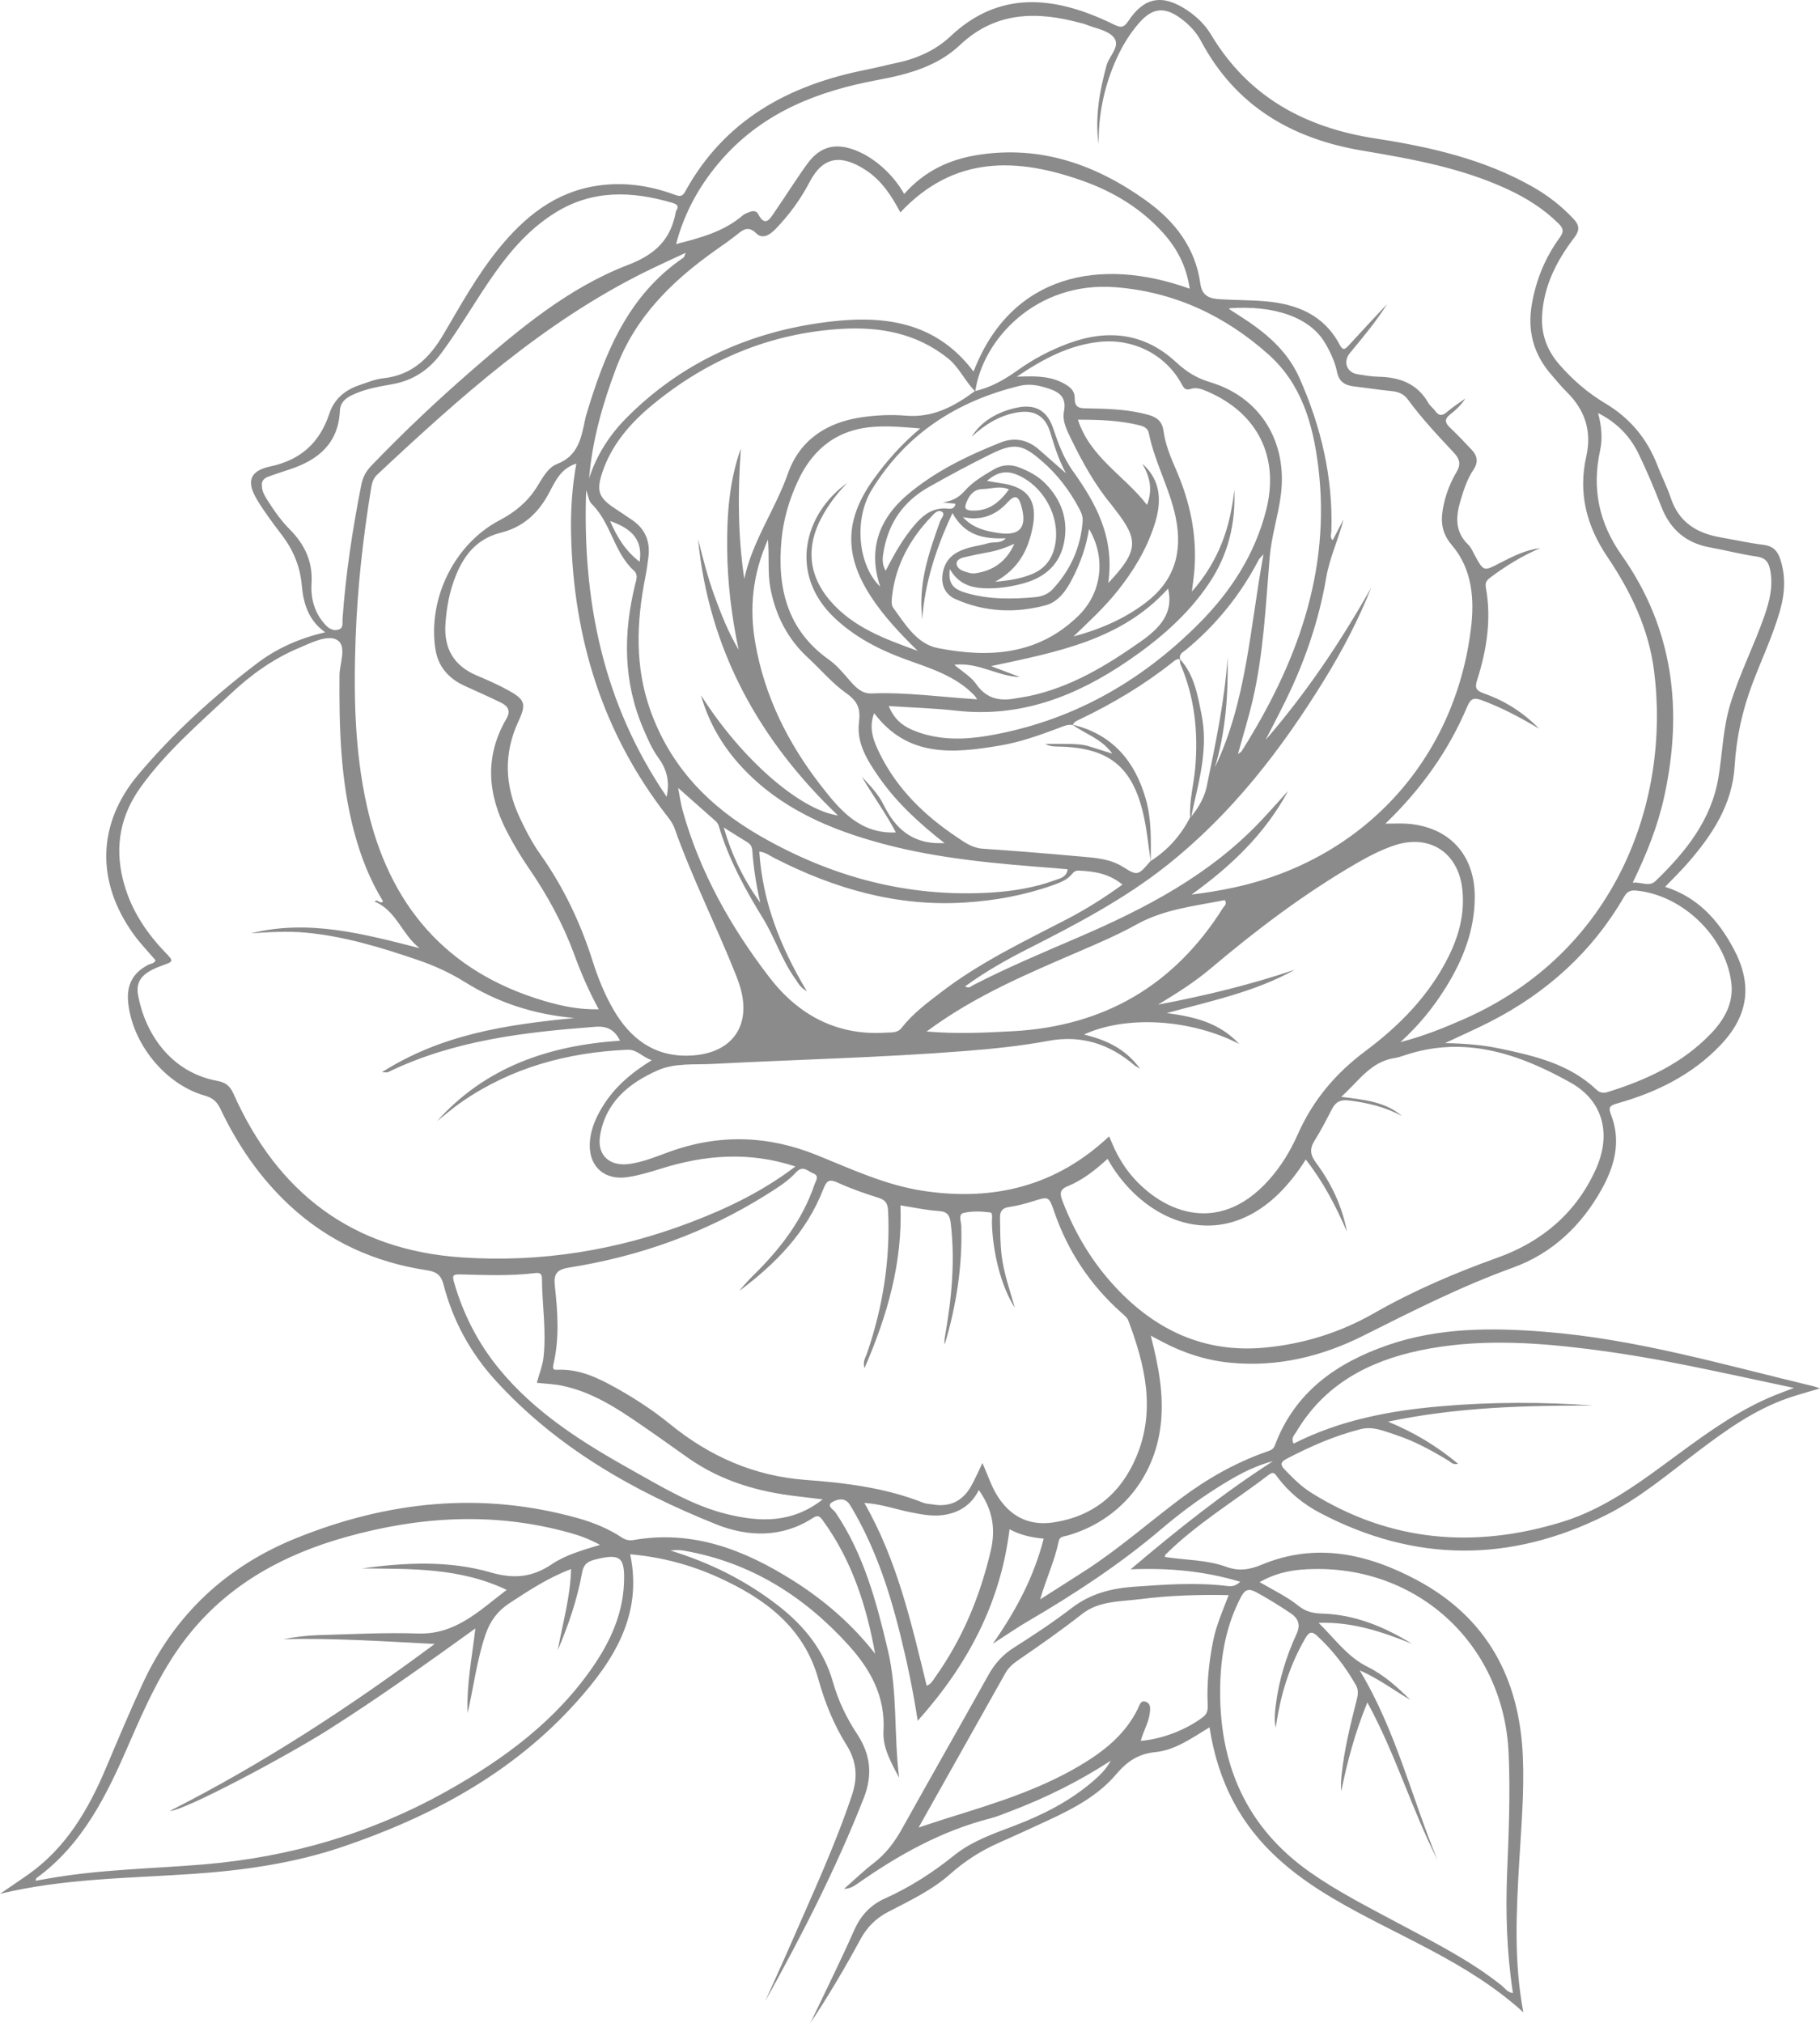 <?xml version="1.0" encoding="UTF-8"?> <svg xmlns="http://www.w3.org/2000/svg" id="Layer_1" viewBox="0 0 2884.3 3206"><path d="m0,3001.48c14.77-10.1,29.66-20.02,44.29-30.32,60.71-42.72,96.15-103.81,124.21-170.44,18.67-44.33,37.4-88.68,57.55-132.35,50.26-108.89,132.22-185.57,242.81-230.38,145.08-58.78,293.96-74.68,446.57-32.01,24.76,6.92,48.65,16.6,70.23,30.9,5.91,3.92,11.69,5.03,18.17,3.9,93.98-16.43,175.68,15.36,253.1,64.22,49.7,31.37,93.52,69.32,129.96,116.01-13.72-76.24-36.96-148.29-82.95-211.4-4.07-5.58-7.19-9.41-15.32-4.08-49.15,32.19-103.53,30.41-153.79,10.26-131.46-52.7-253.44-122.06-350.1-228.58-39.36-43.38-67.04-94.31-81.78-151.09-4.26-16.43-12.12-20.75-26.69-22.96-82.76-12.54-156.05-45.69-217.6-103.02-46.66-43.46-82.05-95.24-109.3-152.62-5.31-11.17-11.8-17.43-24.44-20.99-63.26-17.79-115.25-82.58-121.8-147.71-2.81-27.96,7.51-47.19,32.06-59.85,3.78-1.95,9.23-1.51,11.31-7.06-11.4-13.4-23.89-26.25-34.3-40.6-59.94-82.65-58.99-175.13,6.78-253.41,55.48-66.03,119.35-124.09,188.09-176.35,31.38-23.86,67.04-39.92,108.3-49.41-27.35-19.47-34.62-46.82-37.16-74.93-2.71-30.03-13.55-55.63-31.48-79.23-13.58-17.87-27.14-35.93-38.81-55.06-17.95-29.44-12.55-46.64,20.42-53.65,48.41-10.3,78.36-37.69,93.64-83.83,7.55-22.82,24.58-37.24,47.09-44.88,12.73-4.32,25.57-9.69,38.74-11.12,45.64-4.94,73.14-32.45,95.16-69.85,27.34-46.44,53.43-93.84,87.68-135.85,40.82-50.08,88.77-89.19,155.18-99.31,42.24-6.43,83.22-.6,122.99,14,7.81,2.87,12.35,3.79,16.97-4.65,62.3-113.74,164.13-168.98,286.82-193.26,15.73-3.11,31.25-7.24,46.95-10.51,32.7-6.83,62.61-19.71,87.06-42.75,75.77-71.39,162.41-65.37,257.07-19.16,11.93,5.82,16.67,7.03,24.92-5.37,24.98-37.54,53.86-42.1,91.73-17.2,15.84,10.41,29.35,23.37,38.99,39.48,59.23,98.98,149.3,147.35,260.83,164.54,86.31,13.31,171.46,32.63,248.72,76.5,24.22,13.75,45.86,30.57,64.91,50.96,9.47,10.13,9.96,17.96.98,29.74-28.02,36.74-48.65,76.94-50.93,124.56-1.39,29.21,8.17,54.18,27.03,76.02,21.18,24.51,45.47,45.46,73.27,62.02,39.07,23.28,66.31,56.08,82.58,98.42,6.67,17.36,15.31,34.02,21.17,51.62,12.7,38.15,40.92,55.64,78.33,62.17,22.74,3.97,45.32,9.08,68.2,11.87,14.91,1.82,22.38,9.05,26.86,22.63,9.04,27.35,7.36,54.38-.33,81.5-11.23,39.62-28.92,76.81-43.46,115.19-16.04,42.33-25.76,85.75-28.44,131.16-3.63,61.49-35.92,110.05-75.05,154.73-10.91,12.46-22.85,24.03-35.16,36.89,51.74,16.35,84.49,52.97,108.69,98.34,30.06,56.34,23.58,105.35-20.3,151.78-44.97,47.58-101.69,75.43-163.74,92.95-12.11,3.42-15.2,5.7-10.26,18.42,16.19,41.69,5.59,80.97-15.06,118.03-32.08,57.58-78.54,101.54-140.14,123.82-82.38,29.79-159.79,69.05-237.78,108.16-65.35,32.78-136.02,50.01-210.6,42.68-38.2-3.75-73.94-15.31-107.74-33.22-5.42-2.87-10.84-5.74-18.18-9.63,12.15,47.53,21.12,93.02,15.83,140.53-9.45,84.82-65.35,152.53-147.74,176.22-5.42,1.56-12.36,1.39-13.83,8.49-6.49,31.41-20.27,60.28-29.56,92.67,23.97-15.27,48.03-30.4,71.88-45.85,52.95-34.3,100.34-76,150.66-113.81,41.84-31.44,86.81-56.95,136.27-74.39,5.16-1.82,10.51-2.98,13.07-9.83,31.61-84.56,97.43-130.9,179.15-159.13,80.81-27.91,164.42-27.66,247.86-21.14,145.76,11.4,285.75,52.75,427.15,86.52,2.23.53,4.37,1.45,9.85,3.3-18.95,5.68-34.96,9.88-50.55,15.28-52.31,18.11-96.76,49.69-140.43,82.63-48.18,36.33-94.33,75.95-148.64,103.07-151.13,75.48-302.36,75.19-452.4-3.47-26.27-13.77-49.37-32.44-67.54-56.48-3.33-4.41-5.91-10.31-13.38-4.59-55.04,42.11-114.95,77.91-164.48,127.15-.36.36-.29,1.16-.81,3.59,32.6,5.04,66.26,4.26,97.51,15.65,19.71,7.18,36.42,4.66,56.16-3.55,85.76-35.66,167.86-17.23,245.98,24.6,111.15,59.51,162.42,156.26,167.66,279.74,2.41,56.61-2.69,113-5.92,169.47-4.43,77.56-8.51,155.24,6.72,235.76-89.74-81.7-200.86-121.13-300.54-179.9-65.24-38.47-122.24-85-158.56-153.28-19.46-36.59-31.57-75.55-38.29-118.57-28.26,17.2-54.42,36.15-85.67,39.27-27.55,2.75-45.2,15.08-62.7,35.66-28.22,33.2-66.83,53.63-106.04,71.91-26.76,12.48-53.64,24.71-80.62,36.71-27.82,12.37-53.02,28.63-75.78,48.85-29.16,25.91-64.27,42.37-98.41,60.11-19.61,10.19-33.55,24.2-44.12,43.71-24.44,45.09-50.5,89.29-79.06,132.22,23.21-48.86,47.34-97.31,69.23-146.76,10.51-23.74,25.93-40.18,49.33-50.68,39.45-17.71,75.44-40.95,109.21-68.12,28.35-22.81,62.9-34.49,96.44-47.32,44.72-17.1,86.79-38.55,123.35-69.91,11.03-9.46,21.38-19.5,28.42-32.83-50.66,33.1-104.33,59.55-160.58,80.83-10.19,3.86-20.33,8.14-30.84,10.83-77.68,19.91-146.13,58.37-211.05,104.08-5.64,3.97-11.79,7.23-20.38,7.55,15.72-13.77,30.79-28.37,47.31-41.09,19.31-14.88,33.1-33.45,44.84-54.55,45.29-81.36,91.48-162.21,136.82-243.54,9.95-17.84,22.49-31.89,39.96-42.98,31.44-19.95,62.64-40.53,92.14-63.19,29.53-22.69,63.04-31.09,98.61-33.58,48.71-3.41,97.49-7.07,146.33-1.31,6.24.74,12.89,1.83,21.96-6.51-57.49-17.27-113.55-22.16-173.77-19.75,73.93-62.57,146.7-120.68,225.52-171.34-33.84,8.58-63.1,26.02-91.81,44.31-29.82,19-58.06,40.31-84.97,63.2-65.82,55.98-137.72,103.05-212.15,146.56-16.98,9.93-33.17,21.19-54.96,35.22,37.87-54.06,65.32-106.91,80.67-166.57-18.73-1.75-36.14-5.21-54.14-14.9-14.51,117.41-66.28,214.92-145.57,303.57-7.45-48.82-16.93-93.58-27.96-137.99-16.44-66.17-37.56-130.6-71.26-190.32-2.83-5.02-5.65-10.07-8.85-14.86-7.79-11.65-20.21-7.66-27.58-3.22-9.45,5.69,2.2,11.5,5.37,16.18,44.86,66.25,64.9,141.68,82.99,218.18,15.76,66.66,9.3,134.89,17.9,202.2-12.55-23.39-26.33-47.79-24.82-73.39,3.28-55.59-20.88-98.55-55.66-136.89-70.49-77.7-155.55-131.2-260.46-149.49-3.15-.55-6.37-.85-9.57-.98-2.53-.1-5.07.24-12.23.65,64.93,19.99,120.7,48.35,170.97,87.37,41.16,31.95,72.55,70.66,87,121.64,8.29,29.27,21.37,56.43,38.05,81.72,21.31,32.32,25.18,64.6,10.54,101.89-43.71,111.33-98.07,217.38-156.13,321.84,14.32-32,28.94-63.87,42.91-96.02,33.23-76.42,68.39-152,94.81-231.3,9.59-28.79,6.71-54.05-8.81-78.84-20.25-32.35-34.28-67.26-44.51-103.93-23.17-83.08-85.33-128.55-158.92-161.87-43.96-19.9-90.33-32.19-139.44-36.49,20.38,96.58-26.62,168.97-85.27,234.35-100.75,112.33-229.57,181.51-370.84,229.39-77.16,26.15-157.01,37.4-238,42.9-101.65,6.91-204.07,7.21-304.57,31.51Zm1888.11-1707.62c11.5-14.18,20.84-30.5,24.35-47.66,13.83-67.68,28.39-135.34,33.03-204.57,1.06,59.08-2.88,117.58-20.16,174.65,50.39-105.55,55.47-220.85,77.03-337.82-4.98,5.6-6.54,6.78-7.36,8.35-28.81,55.46-67.21,103.11-115.41,142.97-4.4,3.64-11.85,6.7-9.25,15.16-5.07-1.33-8.37,1.71-11.94,4.55-45.32,36-94.69,65.45-146.81,90.4-4.69,2.24-9.5,3.9-11.58,9.23-8.07-1.54-15.07,2.04-22.24,4.73-30.61,11.49-61.47,22.51-93.78,27.89-73.16,12.18-145.38,19.19-198.66-51.51-9.36,24.31-.64,45.01,9.24,64.92,27.58,55.58,70.53,97.16,121.46,131.35,12.77,8.57,24.7,17.42,41.22,18.55,51.86,3.54,103.67,7.74,155.44,12.43,22.9,2.07,46.15,3.39,66.67,16.26,23.36,14.64,24.03,14.28,43.8-8.95,27.52-17.3,48.24-40.76,63.01-69.61.67-.4,1.31-.83,1.94-1.3Zm-342.51-673.5c-16.41-16.11-25.34-38.2-43.8-52.88-49.81-39.59-108.01-49.97-168.84-46.22-113.17,6.96-213.14,49.12-300.1,121.31-34.86,28.94-64.23,63.06-78.72,107.36-9.16,28.01-5.03,39.01,19.29,55.21,9.62,6.41,19.31,12.72,28.82,19.29,20.59,14.2,28.4,34.09,25.33,58.51-1.36,10.83-2.87,21.67-4.98,32.37-14.02,70.97-16.68,141.37,8.23,210.9,31.88,88.96,92.53,151.85,173.49,198.48,113.79,65.54,235.15,97.96,366.54,89.88,34.62-2.13,68.95-7.76,101.75-19.8,7.67-2.82,17.57-4.48,19.44-17.03-7.62-.69-14.45-1.38-21.3-1.91-91.54-7.02-183.05-14.76-272.11-38.67-84.11-22.58-162.6-56.22-223.38-121.84-30.39-32.81-52.29-70.47-64.39-113.55,63.92,101.11,156.47,181.63,217.14,190.68-124.15-118.49-204.54-261.99-221.71-437.73,7.67,29.88,15.23,60.13,25.91,89.52,10.69,29.42,22.23,58.45,38.44,85.68-11.29-52.87-17.69-106.13-18.24-160-.55-54.1,3.29-107.64,21.69-159.14-4.87,69.04-4.91,137.77,5.44,206.6,12.76-60.03,49.06-109.79,69.01-166.59,18.52-52.74,60.54-81.03,115.99-89.32,23.7-3.55,47.63-4.63,71.16-2.68,42.92,3.56,76.86-14.87,109.32-39,25.49-5.63,47.44-18.48,68.39-33.41,24.71-17.61,51.38-31.62,79.8-42.13,62.34-23.05,120.46-16.57,170.19,29.38,16.38,15.14,32.02,25.37,54.25,32.03,80.58,24.13,123,95.42,112.19,178.99-4.29,33.14-14.87,64.95-17.66,98.47-6.28,75.44-9.58,151.33-26.71,225.45-6.59,28.49-15.33,56.48-23.59,86.53,3.15-2.45,5.08-3.29,6-4.76,86.94-137.88,141.88-284.68,121.24-451.15-8.24-66.47-26.22-130.37-78.65-177.24-68.89-61.58-149.15-99.25-242.06-106.7-126.43-10.14-211.37,83.29-222.81,165.13Zm649.93,685.04c14.59,0,24.84-.66,34.97.11,66.07,5.02,106.56,48.93,106.65,115.39.07,53.17-18.58,100.39-46.25,144.71-19.06,30.52-41.35,58.48-71.57,86.04,37.98-9.9,69.33-22.71,100.36-36.37,241.73-106.39,328.05-346.31,301.59-552.45-8.51-66.34-36.96-125.52-73.86-180.15-33.15-49.08-46.58-101.23-33.57-158.96,9.26-41.09-2.25-74.46-31.63-103.21-8.25-8.07-15.42-17.24-23.07-25.92-28.58-32.44-38.94-69.56-31.51-112.51,6.71-38.78,21.21-73.98,44.2-105.51,6.92-9.49,5.82-14.59-1.97-22.32-23.16-22.98-50.18-40.02-79.42-53.7-73.48-34.37-152.53-48.54-231.58-61.84-112.19-18.87-201.01-71-255.7-173.95-7.65-14.41-18.86-25.9-31.94-35.57-25.49-18.85-44.75-16.92-65.5,6.61-17.18,19.47-29.9,41.67-39.89,65.52-17.05,40.71-25.24,83.18-24.76,127.4-6-42.84,1.39-84.04,12.61-125.18,4.13-15.15,23.04-30.63,11.09-44.63-9.67-11.33-29.5-14-44.87-20.41-2.35-.98-4.94-1.37-7.42-2.05-69.2-18.9-134.69-18.37-190.96,34.74-36.65,34.59-83.07,46.71-130.92,55.63-93.39,17.42-179,50.24-244.5,123.41-35.63,39.8-60.96,84.7-74.68,136.6,38.74-9.83,75.8-19.76,105.9-45.63,2.83-2.43,6.78-3.62,10.33-5.12,5.24-2.22,11.03-2.18,13.74,3.03,11.38,21.88,18.95,7.34,25.98-2.8,17.55-25.33,33.82-51.57,51.88-76.52,19.96-27.58,44.44-33.93,76.12-21.71,15.75,6.08,29.59,15.22,42.31,26.3,13.88,12.09,25.52,26.09,35.27,43.05,32.03-36.28,71.34-54.51,115.4-61.64,99.8-16.14,187.75,14.65,267.87,72.06,45.44,32.56,78.22,74.62,86.03,131.68,2.85,20.79,16.05,23.84,31.94,24.8,23.71,1.43,47.54,1.17,71.19,3.2,49.75,4.28,92.63,21.57,117.51,68.47,5.39,10.16,8.51,8,14.63,1.28,20.01-22,40.45-43.61,60.72-65.37-17.39,27.77-38.22,52.54-58.84,77.48-11.48,13.89-5.23,31.11,12.26,33.82,10.78,1.67,21.63,3.65,32.48,3.86,33.43.65,61.62,10.45,79.29,41.3,2.81,4.91,7.84,8.5,11.21,13.17,6.05,8.38,11.44,7.53,18.85,1.11,8.96-7.76,19.13-14.11,28.78-21.07-6.78,10.65-15.37,18.4-24.43,25.54-8.77,6.9-8.1,12.78-.33,20.19,12.08,11.51,23.62,23.61,35.03,35.79,8.94,9.55,10.43,19.73,2.58,31.34-9.42,13.93-14.71,29.89-19.64,45.88-8.08,26.2-11.22,51.45,11.49,73.07,4.48,4.27,6.95,10.74,10.04,16.37,14.38,26.25,14.18,25.97,40.21,12.47,20.2-10.48,40.61-20.72,63.72-23.5-28.58,12.26-54.71,28.21-79.39,46.83-5.82,4.39-8.16,8.05-6.76,15.84,9,49.94,1.38,98.66-13.83,146.22-4.52,14.14-.45,17.42,12.21,21.94,32.77,11.67,61.66,30.27,86.02,55.4-29.2-17.5-58.98-33.36-90.96-45.2-12.02-4.45-17.47-2.97-22.8,9.66-29.32,69.43-71.86,129.98-129.88,186Zm-935,543.31c-73.71-24.24-143.57-18.29-213.25,3.5-17.11,5.35-34.49,10.6-52.14,13.3-39.42,6.02-64.42-19.32-60.05-59,2.16-19.67,10.16-37.03,20.38-53.54,18.83-30.42,45.34-52.98,77.57-72.72-15.04-4.72-23.51-17.2-38.47-16.54-94.93,4.18-183.7,28.03-262.73,82.55-13.65,9.42-26.22,20.41-39.28,30.68,77.13-86.15,177.57-120.01,290.02-127.57-8.45-17.02-19.93-23.48-38.79-22.06-113.1,8.51-225.06,21.52-328.96,71.94-1.43.69-3.49.09-9.57.09,93.79-59.72,195.89-75.35,305.05-85.86-65.79-5.96-122.09-24.93-173.32-56.9-24.24-15.13-49.51-26.54-76.28-35.63-57.21-19.43-114.77-37.03-175.37-42.76-29.29-2.77-58.41-.96-87.57.99,91.54-22.73,178.97,1.07,267.23,23.57-27.78-21.27-36.84-59.61-71.24-73.84,4.2-5.5,8.97,5.61,13.21-.6-21.01-34.12-35.33-71.02-45.63-109.62-21.77-81.58-23.95-164.85-23.31-248.6.15-19.5,13.13-47.98-5.56-56.74-15.16-7.1-40.31,5.77-59.98,14.13-40.16,17.08-74.9,42.04-106.46,71.74-50.04,47.07-102.56,91.85-142.98,148.13-31.71,44.15-41.51,92.64-28.36,146.11,11.1,45.15,34.99,82.29,66.55,115.26,14.37,15.02,14.53,14.87-4.85,21.79-30.59,10.93-41.82,23.82-37.46,47.32,10.99,59.21,50.94,121.44,125.22,135.18,12.89,2.38,20.12,7.54,25.96,20.63,69.85,156.44,187.85,247.31,361.21,259.16,125.48,8.58,247.11-11.09,364.56-56.1,57.64-22.09,112.94-48.64,164.65-87.97Zm109.55,319.56c-3.12-10.76,1.45-16.21,3.44-21.99,25.42-73.64,37.61-149.16,33.93-227.17-.52-11.01-3.52-17.09-14.87-20.64-22.02-6.88-43.97-14.52-64.9-24.12-13.48-6.19-17.76-3.1-22.78,9.92-26.48,68.65-75.79,118.79-133.45,161.84,6.96-8.62,14.39-16.91,22.31-24.69,42.18-41.41,77.79-87.23,97.02-144.04,2.03-6.01,8.47-13.7-2.19-17.81-8.49-3.27-16.07-13.55-26.94-1.64-13.46,14.74-30.71,25.29-47.6,35.88-96,60.18-200.61,97.47-312.17,115.13-19.54,3.09-24.69,10-22.56,29.25,4.6,41.5,7.44,83.36-2.37,124.62-2.15,9.04,2.51,8.2,7.65,8.03,34.26-1.14,63.65,13.14,92.38,29.24,29.75,16.67,58.37,35.37,84.72,56.87,63.02,51.39,133.92,82.59,215.36,88.54,63.55,4.65,126.41,12.57,186.27,36.2,4.67,1.84,10.07,1.82,15.13,2.69,26.54,4.56,46.68-5.13,60.02-28.11,6.6-11.36,11.67-23.61,18.42-37.48,8.47,18.45,13.87,36.18,23.66,51.87,20.5,32.87,50.29,47.79,88.18,42.26,63.82-9.31,107.8-45.88,132.41-104.76,30.72-73.5,13.43-144.87-12.98-215.22-1.88-5-7.13-8.98-11.38-12.79-48.91-43.78-84.18-96.59-105.67-158.62-8.99-25.95-8.91-25.61-34.2-17.63-12.2,3.85-24.74,7.14-37.38,8.97-11.26,1.63-15,6.71-14.75,17.74.45,19.91.15,39.77,2.65,59.65,3.34,26.65,12.06,51.94,20.92,82.41-21.54-33.28-35.1-86.61-36.44-135.31-.15-5.56,2.22-15.21-2.87-15.85-13.83-1.74-28.55-2.27-41.97.82-8.77,2.02-3.88,13.49-3.66,20.57,1.95,64.2-7.9,126.65-26.29,187.93-.74-4.53-.21-8.89.55-13.21,10.38-59.08,16.17-118.33,9.12-178.37-1.49-12.7-4.9-19.06-19.26-19.95-19.7-1.22-39.2-5.64-60.51-8.96,3.49,89.78-20.3,173.56-56.96,257.93Zm387.59-367.3c4.04,8.96,7.94,19.1,13.07,28.57,5.19,9.56,10.9,19.01,17.59,27.56,47.66,60.9,139.84,105.22,222.34,13.26,19.56-21.8,34.5-46.56,46.2-72.95,23.79-53.67,59.73-96.3,106.78-131.42,54.45-40.64,101.69-88.62,132.33-150.64,16.22-32.83,25.25-67.18,21.68-104.15-5.81-60.24-52.51-90.53-109.34-70.9-20.73,7.16-40.01,17.24-58.94,28.21-82.54,47.82-158.2,105.16-230.93,166.57-24.43,20.63-51.28,37.92-83.15,57.12,77.18-14.55,147.69-31.97,216.73-55.32-63.39,35.31-133.83,49.77-202.94,68.7,41.72,5.77,81.78,13.83,114.92,49.04-77.14-39.8-179.45-45.75-246.07-15.05,34.4,8.55,64.74,21.53,88.95,54.27-5.94-3.54-7.52-4.19-8.75-5.25-39.7-34.18-84.76-48.72-137.13-38.9-43.56,8.17-87.66,12.58-131.82,16.06-133.27,10.53-266.92,13.44-400.36,20.46-28.91,1.52-59.49-1.91-87.18,10.45-46.03,20.55-82.38,50.96-90.74,103.8-4.89,30.89,15.65,48.6,46.51,44.27,21.87-3.07,42.09-11.47,62.51-18.92,79.02-28.85,157.06-26.52,234.75,4.95,55.2,22.36,109.41,47.8,169.11,56.71,111,16.56,210-7.44,293.88-86.5ZM56.48,2980.75c7.2-1.26,14.02-2.44,20.83-3.65,81.2-14.38,163.64-15.4,245.52-22.26,137.03-11.48,265.83-49.17,385.72-116.41,90.46-50.74,172.84-111.36,232.21-198.54,26.75-39.28,45.98-81.65,48.09-130.05,1.83-42.16-5.59-48.09-44.79-38.41-11.87,2.93-19.05,6.71-21.67,21.35-7.57,42.26-21.6,82.87-38.43,122.57,7.49-42.22,19.9-83.61,21.07-128.6-36.74,13.93-67.06,34.12-97.64,54.08-18.66,12.18-30.46,27.96-37.74,49.1-14.04,40.78-18.98,83.45-28.61,125.18-1.83-44.22,6.77-87.49,12.33-134.22-78.43,56.45-154.62,110.86-233.75,161-64.78,41.05-229,128.8-250.52,128.19,147.92-75,284.57-164.17,419.76-264.61-82.87-4.34-161.2-9.44-239.92-7.64,18.38-3.4,36.78-5.79,55.23-6.31,52.67-1.48,105.44-4.4,158.03-2.61,59.74,2.03,97.1-36.02,140.79-69.14-74.76-35.63-152.33-33.07-229.4-34.08,68.64-9.27,137.88-12.82,204.46,6.51,36.83,10.69,65.92,7.46,96.53-13.16,22.03-14.84,48.13-22.04,76.24-30.64-17.51-9.55-32.58-14.83-47.99-19.14-119.15-33.3-237.81-26.17-355.39,6.94-95.75,26.96-180.96,72.49-245.35,151.05-43.7,53.32-71.28,115.65-98.38,178.1-34.76,80.09-72.68,157.8-145.95,211.21-.76.55-.71,2.21-1.28,4.18Zm1698.76-1144.1c-19.99,18.17-39.73,33.78-63.11,43.29-13.43,5.46-12.51,12.61-8.23,23.72,19.61,50.94,47.01,96.95,84.39,136.87,63.77,68.13,140.98,104,235.46,95.34,61.44-5.63,120.02-23.87,173.32-54.34,62.73-35.86,128.31-63.95,196.15-88.27,70.44-25.25,124.73-70.92,155.95-140.43,24.65-54.89,12.12-107.79-40.1-137.02-81.87-45.83-168.61-75.56-264.28-42.88-4.85,1.66-9.83,3.21-14.88,3.98-37.73,5.82-56.55,36.38-84.31,61.44,36.57,4.61,69.61,7.68,96.27,30.38-26.22-14.16-54.38-20.96-83.68-24.63-12.7-1.59-20.89,1.49-26.77,12.7-8.95,17.03-17.61,34.29-27.85,50.53-8.25,13.09-7.47,22.63,2.06,35.49,24.1,32.52,41.38,68.7,48.93,109.05-17.48-40.35-37.6-79.06-65.18-114.15-104.44,165.94-251.63,110.65-314.14-1.08ZM1086.77,400.63c-23.37,10.97-43.58,20.03-63.42,29.84-162.25,80.23-294.95,199.56-425.51,321.73-5.98,5.59-8.17,12.29-9.48,20.28-12.94,78.63-21.79,157.69-24.72,237.33-3.31,90.04-1.83,179.93,17.96,268.32,34.98,156.24,125.59,262.61,281.61,308.44,27.02,7.94,54.84,13.76,85.72,13.08-16.14-29.7-28.26-57.93-38.81-86.76-17.98-49.14-42.85-94.47-72.45-137.5-12.34-17.93-23.52-36.82-33.63-56.1-31.2-59.49-36.67-119.76-1.64-179.85,7.67-13.15,2.38-20.53-8.58-25.9-18.98-9.32-38.39-17.77-57.61-26.6-25.7-11.81-42.28-30.82-46.41-59.41-11.62-80.31,30.99-165.84,102.23-203.14,24-12.57,43.75-28.86,58.27-51.71,8.98-14.13,17.53-31.55,32.5-37.3,33.44-12.85,38.18-40.93,44.32-69.5.54-2.51.98-5.06,1.72-7.51,29.13-97.2,65.63-189.84,154.51-250.15.79-.54.95-2,3.41-7.57Zm935,2337.61c-2.61-11.92-1.42-23.94.09-36.02,4.89-39.16,16.3-76.48,32.71-112.17,7-15.24,3.06-25.17-10.07-33.89-17.64-11.72-35.49-22.96-54.2-32.97-11.67-6.24-17.6-3.64-23.63,7.83-23.3,44.3-31.96,92.02-32.94,141.19-2.44,122.33,40.31,223.32,142.67,295.2,43.71,30.69,91.25,54.75,138.19,79.91,56.52,30.3,114.14,58.82,164.71,99.11,5.4,4.3,9.57,11.32,18.35,12.41-9.79-64.42-11.76-127.76-9.17-191.4,2.56-62.9,5.17-125.81,2.37-188.83-7.87-176.66-151.03-304.27-327.52-291-22.88,1.72-45.14,7.31-67.15,19.87,22.02,12.78,43.45,22.94,61.86,37.73,11.05,8.88,22.78,11.73,37.1,12.13,52.05,1.48,98.55,20.86,142.35,47.71-46.23-18.39-92.77-34.82-147.76-33.07,26.68,26.4,46.02,54.18,77.74,69.83,25.7,12.68,47.1,32.03,67.44,52.19-25.53-14.87-48.95-32.86-80.12-46.76,57.97,96.61,82.25,201.72,123.18,300.18-40.86-80.23-66.23-167.48-111.02-249.31-19.74,48.32-31.84,94.09-41.38,140.74-.72-8.5-.35-16.77.49-24.99,4.12-40.31,13.79-79.52,23.74-118.67,2.05-8.07,3.74-16.09-.86-24.23-16.57-29.3-36.91-55.53-61.65-78.42-8.44-7.81-12.92-5.97-18.57,3.76-25.55,43.98-39.93,91.43-46.95,141.96Zm107.45-1915.03c-8.05,31.51-22.05,60.51-27.45,92.18-11.3,66.3-32.66,129.29-61.79,189.73-10.98,22.79-22.88,45.14-34.36,67.68,64.58-74.63,119.22-155.84,167.49-241.56-20.16,50.79-45.27,98.89-73.77,145.23-68.42,111.22-147.29,213.59-250.5,295.34-67.89,53.78-144.12,93.55-220.9,132.54-33.83,17.18-66.84,35.94-98.54,59,6.6,3.74,9.43-.26,12.49-1.84,54.77-28.28,111.58-52.04,168.13-76.41,105.56-45.49,206.57-98.23,287.09-182.98,15.08-15.87,29.51-32.37,44.24-48.58-36.56,68.11-90.79,119.54-153,164.23,22.47-2.64,44.33-6.3,65.98-10.91,205.29-43.73,350.76-201.57,376.68-409.69,5.93-47.61,2.33-95.22-30.19-133.27-17.82-20.84-17.86-41.07-12.85-64.12,3.97-18.27,10.81-35.7,20.36-51.72,7.13-11.97,5.09-20.68-4.2-30.57-25.5-27.14-51-54.35-73.07-84.5-6.06-8.28-14.35-11.97-24.61-13.03-20.43-2.1-40.77-5.1-61.16-7.64-13.92-1.73-23.19-7.18-26.39-22.82-3.32-16.24-10.51-31.47-19.06-46.02-23.98-40.81-80.89-60.09-151.82-54.9.18.59.16,1.46.56,1.72,5.33,3.49,10.71,6.9,16.08,10.32,39.47,25.21,74.99,53.98,94.7,98.43,34.31,77.38,53.36,157.79,50.57,242.85-.14,4.4-2.89,9.66,2.14,14.22,5.97-11.46,11.56-22.19,17.15-32.92Zm-243.82-365.65c-5.12-36.01-20.36-64.37-42.66-89.02-34.36-37.97-77.18-64.01-124.74-81.16-105.53-38.05-206.02-41.66-291.12,49.28-13.57-25.54-29.35-50.51-54.89-67.1-37.9-24.61-67.12-22.98-88.96,18.97-14.25,27.37-32.52,52.34-54.14,74.62-8.65,8.92-20.27,16.5-30.18,6.83-13.63-13.3-21.65-5.39-31.88,2.71-10.56,8.36-21.68,16.01-32.68,23.78-68.78,48.6-127.07,105.6-157.7,186.86-21.35,56.63-37.81,114.11-42.86,174.75,11.9-36.8,32.14-68.45,59.02-95.56,83.94-84.69,187.12-132.91,303.53-150.23,92.76-13.8,182.87-8.43,246.73,76.62,58.85-153.24,199.48-182.87,342.52-131.34Zm-972,277.16c-26.4,8.2-34.38,30.65-45,49.71-16.89,30.32-40.72,51.36-74.26,59.69-36.68,9.1-57.5,33.5-71.22,66.8-10.42,25.3-15.3,51.52-17.02,78.57-2.44,38.41,13.33,65.55,49.18,80.86,17.09,7.29,34.23,14.72,50.45,23.7,26.57,14.71,28.92,21.52,16.12,49.07-23.81,51.27-21.79,101.75,1.79,152.3,9.53,20.41,19.97,40.37,32.95,58.71,36.66,51.81,63.52,108.28,82.68,168.64,8.55,26.96,19.1,53.25,33.31,77.7,26.67,45.86,64.62,74.5,120.12,72.57,68.67-2.38,100.59-48.75,78.92-113.64-1.42-4.26-2.91-8.5-4.56-12.67-31.17-78.77-69.69-154.46-98.02-234.43-2.3-6.5-6.57-12.54-10.88-18.05-102.63-131.52-149.2-282.16-152.91-447.45-.83-37.12,1.42-74.09,8.33-112.06Zm1397.32,1585.16c-8.13,2.24-11.41-2.65-15.47-5.09-26.42-15.95-53.37-30.9-82.81-40.49-18.12-5.9-36.27-14.33-56.05-9.32-41.26,10.47-79.96,27.41-117.6,47.14-10.39,5.44-9.38,10.21-2.63,17.19,12.98,13.4,26.13,26.69,42.03,36.61,125.18,78.04,258.57,88.87,397.49,46.15,69.91-21.5,127.31-65.8,185.24-108.39,48.17-35.42,96.69-70.1,152.59-92.7,8.41-3.4,16.95-6.49,29.51-11.28-58.17-12.34-111.31-24.02-164.64-34.82-54.04-10.94-108.39-20.25-163.12-27.06-88.29-10.98-176.63-16.07-264.63,2.35-82.34,17.23-151.92,54.29-196.33,129.23-2.91,4.91-8.96,9.56-4.19,18.55,73.42-37.29,152.34-52.23,233.27-59.23,80.4-6.95,160.81-6.91,241.31-1.16-107.46-.05-214.67,2.44-324.95,25.57,42.84,17.72,77.83,39.18,110.97,66.75Zm-1236.03-1071.14c2.45,12.39,4.07,25.01,7.49,37.13,27.37,97.21,76.18,183.73,137.13,263.07,45.94,59.81,107.24,92.95,185.25,87.65,8.6-.58,17.79.87,24.52-7.8,17.52-22.56,40.37-39.41,62.8-56.61,61.05-46.81,130.18-79.74,198.01-114.88,30.72-15.91,59.88-34.26,88.96-55.33-21.22-17.5-44.95-21.2-69.56-22.15-4.1-.16-7.13,1.4-9.83,4.79-7.97,10-19.67,14.35-31.1,18.39-45.09,15.94-91.76,24.39-139.39,27.4-107.63,6.79-207.03-22.01-301.79-70.52-7.48-3.83-14.43-9.38-23.84-10.19,5.15,79.69,33.01,150.44,75.36,221.31-11.68-6.81-14.13-13.75-18.19-19.37-21.6-29.9-32.49-65.53-51.67-96.71-26.94-43.81-51.6-88.71-67.34-137.96-1.77-5.52-2.69-11.49-7.22-15.48-19.66-17.26-39.11-34.73-59.59-52.75Zm381.05,1647.66c18.19-5.93,33.21-11.03,48.36-15.74,70.48-21.92,141.08-43.55,205.29-81.28,38.73-22.75,73.51-49.65,93.88-91.35,2.65-5.43,4.28-14.12,12.85-10.82,7.95,3.07,6.87,11.1,5.94,18.42-1.92,15.17-10.35,28.34-14.15,43.39,34.14-2.71,72.78-18.02,98.31-37.5,7.25-5.53,8.08-11.54,7.7-19.94-1.57-34.12,2.01-67.82,8.74-101.37,4.99-24.9,15.31-47.92,24.47-72.13-48.34-.97-94.58.54-140.41,6.38-31.43,4-65.08,2.46-91.97,23.59-32.88,25.83-67.1,49.71-101.53,73.35-8.01,5.5-15.15,11.79-20.02,20.47-45.23,80.58-90.54,161.12-137.45,244.55ZM415.06,770.25c.15,7.78,3.71,14.51,7.89,21.1,10.7,16.84,22.02,33.33,36.05,47.47,23.81,23.99,36.94,50.98,34.71,86.13-1.51,23.82,4.85,47.18,22.32,65.69,5.72,6.06,12.67,9.68,20.66,7.14,7.98-2.54,5.72-10.54,6.14-16.62,5.05-71.74,15.89-142.65,29.83-213.17,2.37-11.97,7.53-21.25,15.81-29.86,50.3-52.38,102.98-102.22,157.76-149.87,76.26-66.34,154.01-131.92,249.24-168.47,43.05-16.52,67.55-40.13,75.45-83.65.11-.63.21-1.33.56-1.84,5.59-8.23.6-10.9-6.49-12.98-63.19-18.46-125-20.96-183.78,15.02-39.66,24.28-69.76,58.05-96.41,95.5-29.78,41.84-54.85,86.77-85.54,128.04-19.82,26.65-44.65,43.16-77.45,49.02-20.1,3.59-40.52,6.96-59.44,15.25-11.93,5.23-23.01,11.49-23.75,27.16-2.4,51.22-34.06,77.61-79.12,92.48-11.53,3.81-23.11,7.51-34.49,11.75-6.37,2.37-11.07,6.63-9.95,14.72Zm2172.39,628.69c13.68-1.4,26.06,7.2,36.44-2.84,47.7-46.14,88.58-96.71,99.61-164.9,6.24-38.53,7.18-77.84,18.75-115.6,14.69-47.94,37.67-92.6,54.09-139.82,8.26-23.77,14.15-47.84,8.78-73.46-2.57-12.23-7.87-18.36-21.23-20.26-24.68-3.51-48.92-9.99-73.49-14.38-38.15-6.81-63.28-28.25-77.39-64.27-11.22-28.63-23.04-57.13-36.51-84.75-13.4-27.46-34.01-48.86-63.92-64.05,5.65,21.16,7.29,40.66,3.21,59.36-13.25,60.7-1.74,115.06,34.21,165.99,82.26,116.52,97.29,245.52,67.52,382.2-10.27,47.15-28.07,91.57-50.07,136.79Zm-297.38,254.24c32.64.66,59.92,2.98,86.64,8.6,55.37,11.63,110.48,24.49,153.42,65.32,5.62,5.34,11.66,5.51,17.74,3.62,60.71-18.85,117.55-45.04,162.54-91.5,22.03-22.76,37.72-49.47,33.23-82.85-9.78-72.76-77.22-137.46-149.6-144.83-8.87-.9-14.72.22-20.12,9.54-50.62,87.42-122.63,152.36-212.18,198.17-21.94,11.23-44.56,21.14-71.67,33.93Zm-678.73-1056.17c26.63-.97,48.36-1.4,68.79,7.85,11.62,5.26,23.33,12.32,23.06,25.78-.33,16.63,8.53,16.37,20.27,16.58,32.74.57,65.47,1.42,97.36,10.54,13,3.72,21.09,10.57,23.01,24.84,2.94,21.79,11.31,41.95,20.06,62.05,21.58,49.57,32.86,101.27,29.23,155.63-.72,10.86-2.42,21.65-4.23,37.34,43.15-49.07,61.11-102.7,67.15-161.31,2.47,53.89-9.93,103.52-40.02,148.28-33.54,49.9-78.27,88.34-127.23,121.93-82.09,56.31-170.58,91.33-272.91,79.86-35.47-3.97-71.27-5-107.46-7.4,9.02,21.25,21.82,32.66,46.13,41.29,36.19,12.85,73.39,12.19,110.41,5.92,131.03-22.21,241.46-84.16,334.65-177.51,50.66-50.75,88.95-109.64,106.92-180.04,21.47-84.12-13.36-153.98-93.13-188.2-8.44-3.62-17.25-7.02-26.06-4.13-9.54,3.13-11.57-2-15.33-8.78-25.61-46.22-76.5-71.38-129.42-65.74-47.47,5.06-88.06,26.1-131.25,55.21Zm-62.78,511.31c-2.55-3.72-3.13-4.85-3.96-5.73-30.02-31.55-70.41-43.41-109.55-57.66-41.37-15.06-80-34.96-112.31-65.45-73.92-69.77-48.31-165.69,20.25-214.28-16.61,16.75-30.64,35.41-41.61,56.21-24.36,46.16-19.76,91.1,14.1,130.55,36.82,42.9,87.92,61.08,138.84,79.53-27.27-26.81-53.41-54.15-74.19-86.14-42.62-65.6-41.49-122.2,4.11-185.59,20.85-28.98,44.36-55.7,74.13-80.7-26.19-2.16-48.84-4.21-71.92-2.74-58.68,3.73-97.89,34.1-122.07,86.22-13.62,29.37-22.72,60.21-25.8,92.32-7.27,75.97,8.45,143.38,75.01,190.59,13.22,9.37,23.26,22,33.87,34.07,8.94,10.16,18.66,20.09,33.78,19.5,55.33-2.15,110.12,5.7,167.31,9.33Zm-244.72,1268c-15.41-1.87-27.28-3.4-39.17-4.74-62.02-6.95-120.63-23.79-172.54-59.83-20.04-13.91-39.71-28.35-59.78-42.2-43.82-30.24-87.06-61.82-140.6-73.18-13.42-2.85-27.35-3.29-41.05-4.84,3.67-13.51,9.15-26.82,10.68-40.57,4.66-41.71-2.3-83.35-2.53-125.07-.05-8.54-5.13-8.93-11.53-8.15-39.7,4.84-79.55,2.95-119.34,2-10.57-.25-11.23,2.77-8.56,12.08,14.37,49.98,37.27,95.37,70.07,135.83,58.29,71.9,135.24,119.51,214.43,163.78,48.02,26.84,95.45,55.64,149.86,68.68,51.55,12.35,101.73,13.99,150.07-23.78Zm164.62-741.5c47.58,4.04,92.37,1.97,137.23-.51,144.59-8,255.49-72.97,332.58-195.51,2.01-3.2,7.02-6.29,2.65-12.25-47.34,9.41-95.84,14.23-139.71,38.6-28.51,15.83-58.69,28.82-88.68,41.77-83.53,36.09-167.58,71.04-244.07,127.9Zm-251.45-779.56c-24.75,55.61-29.52,108.93-20.1,163.56,14.5,84.11,51.53,158.38,103.36,225.32,30.41,39.27,62.31,77.86,119.45,75.15-15.66-30.02-36.34-58.2-54-88.38,12.85,13.91,26.39,27.86,34.5,44.46,18.64,38.17,45.75,61.42,89.82,60.97,1.67-.02,3.33,0,6.97,0-40.01-31.28-75.94-64.14-104.04-104.55-18.14-26.09-35.74-53.71-31.69-86.73,2.69-21.88-1.62-33.25-20.6-46.74-22-15.63-40.26-37.45-60.55-56.19-32.13-29.69-50.95-66.76-59.21-109.85-4.6-24.02-1.57-48.15-3.89-77Zm539.33,68.77c47.65-50.5,48.7-68.13,11.36-115.74-1.98-2.53-3.79-5.19-5.84-7.66-26.01-31.33-45.66-66.61-63.42-102.98-7.02-14.37-15.42-29.71-12.28-45.73,4.35-22.2-7.07-30.43-24.68-36.21-14.82-4.86-29.59-8.07-45.29-4.26-99.75,24.18-180.34,76.15-234.53,164.59-29.02,47.36-21.87,120.1,13.35,153.86-20.37-59.61-1.15-108.36,43.12-145.88,43.21-36.63,94.47-61.53,147.13-82.53,22.98-9.16,44.04-4.56,62.51,12.05,12.4,11.15,25.05,22.02,41.51,36.46-12.94-24.1-18.7-44.98-25.18-65.66-7.96-25.4-25.43-35.14-51.8-30.75-28.43,4.73-51.52,19.4-72.41,38.49,14.15-22.97,38.77-38.66,70.11-45.7,30.39-6.83,49.62,3.81,59.42,33.49,7.68,23.24,16.2,46.14,30.5,66.16,36.85,51.57,66.73,105.4,56.43,177.99Zm-287.75,1747.63c7.13-2.69,9.68-8.21,12.94-12.77,43.42-60.74,71.32-127.84,88.47-200.68,8.66-36.79,2.3-66.79-18.78-96.71-11.6,23.3-30.47,35.74-55.73,39.54-17.59,2.64-34.45-.78-51.45-4.09-23.97-4.67-47.21-13.31-74.26-15.02,52.43,91.5,74.55,190.91,98.81,289.74Zm-7.17-1689.95c-.43-6.88-1.08-13.75-1.27-20.64-1.27-47.18,13.89-90.76,29.47-134.25,1.84-5.14,8.54-11.71,3.57-15.36-6.8-4.99-12.79,2.74-17.3,7.45-33.68,35.22-56.24,76.15-62.06,125.17-.74,6.22-1.69,14.4,1.47,18.77,19.14,26.45,37.77,57.83,71.09,64.32,80.74,15.73,158.58,11.41,222.7-51.25,36.25-35.43,44.61-90.27,16.83-137.63-4.65,28.75-13.87,54.39-26.43,78.75-9.61,18.65-21.87,36.81-42.64,42.34-48.32,12.86-96.73,10.63-142.81-9.96-18.84-8.42-24.44-27.21-18.61-47.25,6.22-21.38,23.16-29.45,42.34-34.69,9.22-2.52,18.87-3.59,27.96-6.47,8.91-2.82,19.79,1.2,28.26-7.87-34.51,1.36-64.8-3.92-84.53-40.03-25.93,55.53-43.67,109.84-48.07,168.58Zm348.92-246.81c31.34,27.92,30.49,62.89,18.69,98.57-12.79,38.71-33.8,73.23-59.52,104.96-20.64,25.47-44.56,47.62-68.35,70.34,41.2-11.03,79.67-27.3,113.85-53.09,46.21-34.87,59.72-80.26,48.08-136.2-9.59-46.08-33.43-87.3-42.52-133.37-1.55-7.85-8.65-10.58-15.74-12.31-31.27-7.63-63.02-8.65-96.62-8.64,19.73,60.27,73.88,88.73,109.57,135.11,9.67-25.46,3.96-45.57-7.45-65.36Zm-881.44,41.88c-6.13,176.03,26.91,338.39,127.61,486.01,5.34-25.57-.3-44.34-13.61-62.51-9.7-13.26-16.33-29.01-22.93-44.26-32.46-74.91-32.55-151.86-13.36-229.86,1.82-7.4,5.02-15.34-1.92-21.66-32.05-29.18-36.27-75.95-67.17-106.01-4.47-4.35-5.16-12.57-8.62-21.71Zm576.36,125.15c-2.43,22.28,3.51,31.2,26,37.81,35.64,10.48,72.29,9.98,108.85,6.71,10.15-.91,20.51-4.48,27.76-12.21,28.58-30.45,44.76-66.6,47.92-108.36.6-7.98-2.87-14.96-6.56-21.79-14.75-27.33-33.16-51.59-56.71-72.2-31.86-27.89-44.41-30.91-82.63-12.04-33.34,16.46-66.16,34.06-98.51,52.39-39.02,22.12-62.89,55.82-70.77,100.18-1.78,10.01-3.82,20.61,2.96,32.24,13.86-27.06,27.69-51.53,46.16-73,13.41-15.59,28.51-27.43,50.9-25.69,4.68.36,11.88,1.97,13.63-7.59-7.04-.73-13.74-1.43-20.43-2.13,14.2-1.95,24.98-6.93,34.74-18.01,12.69-14.39,29.55-24.45,46.21-34.17,12.96-7.57,26.41-8.7,40.52-3.22,15.11,5.87,29.47,13.43,40.8,24.85,25.48,25.68,37.12,56.98,30.42,92.94-6.69,35.88-30.52,56.66-64.9,65.99-20.52,5.57-41.56,8.67-62.78,7.65-21.07-1.01-40.26-7.22-53.56-30.36Zm345.88,30.91c-73.42,81.53-176.17,100.61-280.47,122.86,16.38,6.22,30.99,11.77,45.59,17.31-34.88-.92-65.39-23.77-103.87-19.47,13.07,11.23,26.57,18.96,34.56,30.51,16.5,23.84,38.01,27.69,63.74,22.57,6.27-1.25,12.67-1.88,18.93-3.18,66.85-13.88,123.55-48.32,178.48-86.95,30.12-21.18,52.39-45.01,43.04-83.65Zm-286.99-170.77c8.71,1.51,14.97,2.83,21.29,3.66,43.78,5.73,59.74,28.18,50.75,71.5-7.17,34.53-21.79,64.27-59.16,84.78,23.85-2,41.32-5.24,58.03-11.99,21.49-8.68,33.27-25.06,37.27-47.58,7.86-44.27-18.58-91.91-59.64-109.67-17.51-7.57-31.94-5-48.54,9.3Zm-38.11,57.53c15.26,17.09,35.68,22.11,56.36,25.16,39.66,5.85,44.18-14.7,36-43.58-4.47-15.77-10.6-17.1-21.39-5.24-19.27,21.19-42.27,29.62-70.97,23.66Zm-321.18,611.03c-6.39-27.56-10.71-55.19-12.67-83.13-.48-6.83-3.74-10.23-8.94-13.37-11.12-6.72-22.06-13.75-36.34-22.69,13.29,45.24,32.09,83.7,57.95,119.19Zm402.63-568.73c-13.32,5.99-26.48,10.64-40.48,13.21-13.2,2.43-26.37,5.05-39.42,8.18-4.95,1.19-11.14,4.02-11.58,9.04-.51,5.94,4.86,10.55,10.43,12.54,5.94,2.13,12.63,4.58,18.59,3.8,29.26-3.84,50.36-19.46,62.46-46.77Zm-8.5-86.29c-14.4-6.23-28.26-.74-41.94-.51-12.82.21-20.37,8.76-25.09,20.18-3.64,8.81-3.71,13.5,8.51,13.95,26.78,1,43.77-13.26,58.52-33.62Zm-585.3,114.7c4.85-32.54-9.39-51.58-46.84-64.54,10.86,25.16,23.98,47.06,46.84,64.54Z" fill="#8b8b8b"></path><path d="m1869.61,1044.27c23.25,25.08,28.38,57.55,34.69,88.99,9.81,48.9-1.85,96.43-12.81,143.78-1.29,5.57-2.26,11.21-3.38,16.82-.62.47-1.27.9-1.94,1.3-1.58-26.44,5.75-51.98,7.99-78.07,4.84-56.49-.68-111.07-23.06-163.53-1.19-2.8-1.03-6.18-1.5-9.29Z" fill="#8b8b8b"></path><path d="m1699.67,1148.48c62.96,15.23,98.78,57.3,116.08,117.58,9.32,32.47,8.24,65.8,7.88,99.06-3.62-24.03-5.87-48.37-11.1-72.05-17.21-77.91-55.17-108.36-134.85-109.86-6.99-.13-13.99-.02-21.12-4.26,11.49,0,22.99-.13,34.48.04,12.19.18,24.38.39,36.17,4.22,11.21,3.64,22.47,7.11,35.53,11.24-16.83-23.77-42.76-30.95-63.08-45.96Z" fill="#8b8b8b"></path></svg> 